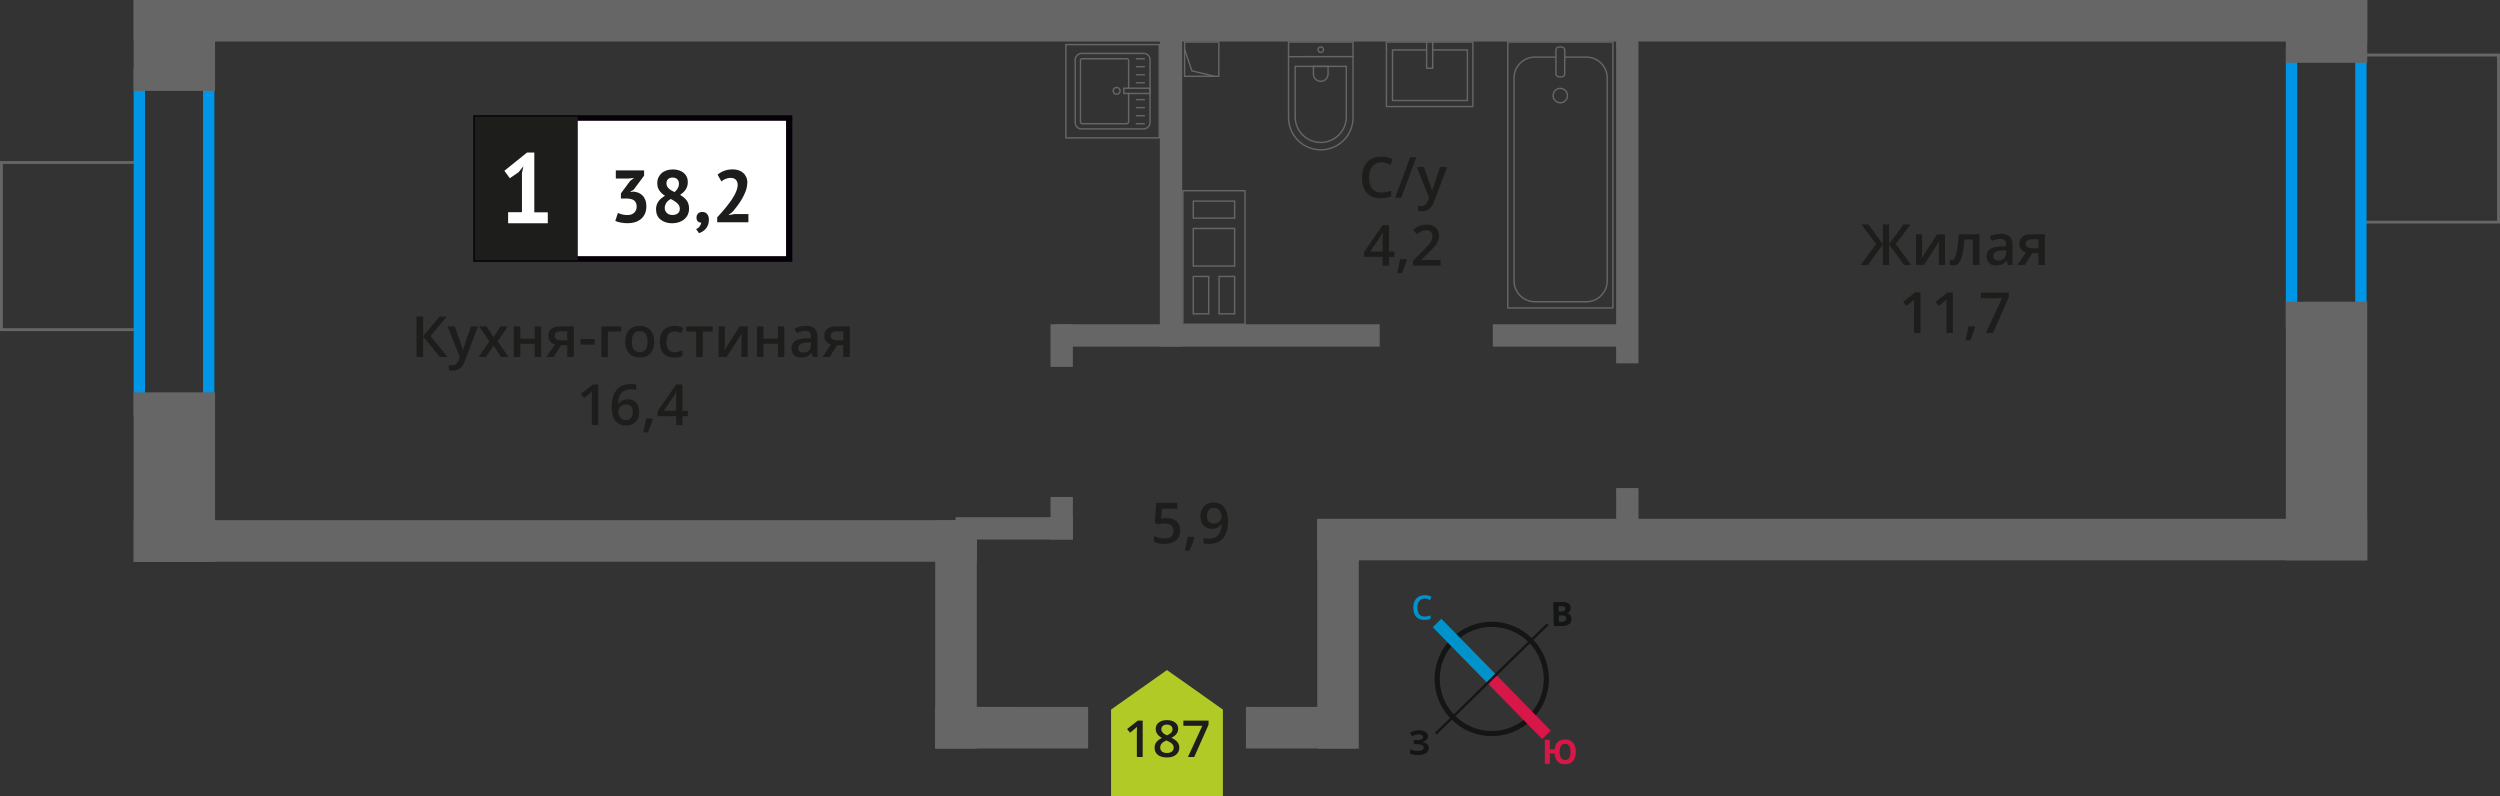 <?xml version="1.0" encoding="UTF-8"?>
<svg xmlns="http://www.w3.org/2000/svg" viewBox="0 0 441.04 140.43">
  <rect x="0" y="0" width="441.04" height="140.43" fill="#333333" stroke="none"/>
  <defs>
    <style>
      .cls-1, .cls-2, .cls-3, .cls-4, .cls-5, .cls-6 {
        fill: none;
      }

      .cls-1, .cls-2, .cls-6 {
        stroke: #666;
      }

      .cls-1, .cls-3, .cls-4, .cls-5, .cls-6 {
        stroke-miterlimit: 10;
      }

      .cls-1, .cls-7 {
        stroke-width: .5px;
      }

      .cls-2 {
        stroke-linecap: round;
        stroke-linejoin: round;
      }

      .cls-2, .cls-6 {
        stroke-width: .25px;
      }

      .cls-3 {
        stroke: #d61747;
      }

      .cls-3, .cls-4 {
        stroke-width: 2.13px;
      }

      .cls-8 {
        fill: #0093ca;
      }

      .cls-8, .cls-9, .cls-10, .cls-11, .cls-12, .cls-13, .cls-14, .cls-15, .cls-16, .cls-17 {
        stroke-width: 0px;
      }

      .cls-9 {
        fill: #666;
      }

      .cls-10 {
        fill: #050007;
      }

      .cls-11 {
        fill: #666;
      }

      .cls-12, .cls-7 {
        fill: #1d1d1b;
      }

      .cls-4 {
        stroke: #0093ca;
      }

      .cls-13 {
        fill: #0096e7;
      }

      .cls-7 {
        stroke: #1d1d1b;
        stroke-miterlimit: 22.93;
      }

      .cls-14 {
        fill: #141515;
      }

      .cls-15 {
        fill: #d61747;
      }

      .cls-5 {
        stroke: #141515;
        stroke-width: .91px;
      }

      .cls-16 {
        fill: #fff;
      }

      .cls-17 {
        fill: #b2ca25;
        fill-rule: evenodd;
      }
    </style>
  </defs>
  <g id="Layer_8" data-name="Layer 8">
    <rect class="cls-1" x="414.13" y="12.53" width="29.48" height="23.82" transform="translate(404.43 453.32) rotate(-90)"/>
    <rect class="cls-1" x="-2.58" y="31.5" width="29.48" height="23.82" transform="translate(-31.25 55.57) rotate(-90)"/>
  </g>
  <g id="window">
    <path class="cls-13" d="M415.5,10.75v45h-10.24V10.75h10.24M417.5,8.75h-14.24v49h14.24V8.75h0Z"/>
    <path class="cls-13" d="M35.82,14.04v57.22h-10.24V14.04h10.24M37.82,12.04h-14.24v61.22s14.24,0,14.24,0V12.04h0Z"/>
  </g>
  <g id="vent">
    <g>
      <rect class="cls-6" x="208.98" y="7.42" width="6.04" height="6.04"/>
      <polyline class="cls-6" points="208.98 8.72 210.27 12.5 214.22 13.45"/>
    </g>
  </g>
  <g id="walls">
    <rect class="cls-9" x="232.37" y="91.52" width="185.25" height="7.33"/>
    <rect class="cls-9" x="23.58" y="0" width="394.04" height="7.33"/>
    <rect class="cls-9" x="23.59" y="91.77" width="148.75" height="7.33"/>
    <g>
      <path class="cls-5" d="M256.45,112.89c3.8-3.73,9.9-3.66,13.61.16,3.71,3.79,3.66,9.9-.16,13.61-3.8,3.73-9.9,3.66-13.61-.16-3.73-3.8-3.66-9.9.16-13.61Z"/>
      <line class="cls-4" x1="253.52" y1="109.91" x2="263.18" y2="119.78"/>
      <line class="cls-3" x1="272.83" y1="129.65" x2="263.18" y2="119.78"/>
      <polygon class="cls-14" points="253.15 129.27 263.02 119.61 263.32 119.93 253.45 129.58 253.15 129.27"/>
      <rect class="cls-14" x="261.21" y="114.73" width="13.81" height=".44" transform="translate(-4.08 219.88) rotate(-44.29)"/>
      <path class="cls-8" d="M251.33,105.59c-.4,0-.7.15-.93.44-.23.27-.34.67-.34,1.16s.11.91.32,1.18c.23.27.53.4.95.4.19,0,.36-.02.53-.06s.34-.08.51-.13v.59c-.32.13-.7.19-1.12.19-.63,0-1.1-.19-1.43-.57-.34-.36-.49-.91-.49-1.6,0-.44.08-.84.23-1.16.17-.32.4-.59.7-.76.3-.17.67-.27,1.08-.27s.82.1,1.2.27l-.25.59c-.15-.08-.3-.13-.46-.19-.17-.04-.32-.08-.51-.08"/>
      <path class="cls-15" d="M278,132.65c0,.69-.17,1.22-.49,1.6-.32.38-.8.57-1.41.57-.55,0-.99-.15-1.31-.48-.32-.32-.51-.8-.55-1.41h-.82v1.83h-.89v-4.24h.89v1.67h.84c.06-.57.25-.99.57-1.29.32-.29.74-.44,1.29-.44.61,0,1.07.19,1.39.57.32.38.49.91.49,1.62M275.14,132.65c0,.46.1.82.25,1.07.17.23.4.36.7.36.65,0,.97-.48.97-1.43,0-.48-.08-.84-.25-1.08-.15-.23-.38-.36-.7-.36s-.55.13-.72.36c-.15.25-.25.61-.25,1.08"/>
      <path class="cls-14" d="M274.02,106.23l1.33-.03c.59-.01,1.03.05,1.3.22.29.16.43.43.44.81,0,.25-.05.46-.16.63-.13.15-.28.27-.47.3v.04c.27.05.46.16.58.31.12.17.2.4.21.66,0,.38-.14.69-.4.9-.28.23-.66.36-1.13.37l-1.6.04-.1-4.24ZM274.97,107.89h.51c.25-.02.42-.06.53-.14.11-.08.15-.19.14-.38,0-.15-.06-.27-.18-.34-.12-.07-.31-.11-.57-.1h-.46s.02.96.02.96ZM274.99,108.59l.03,1.1h.57c.25-.02.44-.06.55-.16.11-.1.17-.25.16-.44,0-.34-.26-.53-.75-.52h-.55Z"/>
      <path class="cls-14" d="M251.92,129.89c0,.27-.1.49-.3.67-.19.19-.44.3-.78.34v.02c.4.04.69.15.89.32.21.17.32.4.32.68,0,.4-.17.7-.48.93-.32.23-.76.34-1.31.34-.63,0-1.12-.08-1.5-.23v-.76c.17.08.4.15.65.21.23.04.46.06.69.06.7,0,1.07-.19,1.07-.61,0-.19-.11-.34-.34-.44-.23-.1-.57-.15-1.03-.15h-.4v-.7h.36c.46,0,.78-.04.99-.11.19-.09.3-.23.3-.44,0-.13-.06-.25-.19-.34-.13-.08-.32-.13-.59-.13-.4,0-.78.11-1.14.34l-.4-.59c.25-.15.49-.29.78-.36.27-.06.57-.1.89-.1.46,0,.84.1,1.1.29.27.19.42.44.42.76"/>
    </g>
  </g>
  <g id="bathroom">
    <g>
      <g>
        <rect class="cls-2" x="265.99" y="7.42" width="18.55" height="46.92" transform="translate(550.53 61.75) rotate(180)"/>
        <rect class="cls-2" x="274.49" y="8.3" width="1.55" height="5.24" rx=".49" ry=".49" transform="translate(550.53 21.84) rotate(180)"/>
        <path class="cls-2" d="M276.04,10.07h3.82c2.03,0,3.68,1.65,3.68,3.68v35.8c0,2.03-1.65,3.68-3.68,3.68h-9.08c-2.03,0-3.68-1.65-3.68-3.68V13.75c0-2.03,1.65-3.68,3.68-3.68h3.71"/>
        <circle class="cls-2" cx="275.26" cy="16.86" r="1.27"/>
      </g>
      <g>
        <path class="cls-2" d="M223.51,11.23h13.32c3.14,0,5.69,2.55,5.69,5.69h0c0,3.14-2.55,5.69-5.69,5.69h-13.32v-11.38h0Z" transform="translate(249.93 -216.09) rotate(90)"/>
        <path class="cls-2" d="M226.3,13.92h8.91c2.49,0,4.51,2.02,4.51,4.51h0c0,2.49-2.02,4.51-4.51,4.51h-8.91v-9.02h0Z" transform="translate(251.43 -214.59) rotate(90)"/>
        <path class="cls-2" d="M231.7,11.74h1.34c.71,0,1.29.58,1.29,1.29h0c0,.71-.58,1.29-1.29,1.29h-1.34v-2.58h0Z" transform="translate(246.03 -219.98) rotate(90)"/>
        <circle class="cls-2" cx="233.01" cy="8.76" r=".48"/>
        <line class="cls-2" x1="238.7" y1="9.99" x2="227.32" y2="10"/>
      </g>
      <g>
        <rect class="cls-2" x="246.52" y="5.48" width="11.38" height="15.25" transform="translate(265.32 -239.1) rotate(90)"/>
        <polyline class="cls-2" points="251.68 7.42 251.68 12.04 252.75 12.04 252.75 7.42"/>
        <polyline class="cls-2" points="251.68 8.81 245.66 8.81 245.66 17.73 258.87 17.73 258.87 8.81 252.75 8.81"/>
      </g>
    </g>
    <g>
      <g>
        <rect class="cls-2" x="189.62" y="9.5" width="13.32" height="13.19" rx="1.09" ry="1.09" transform="translate(180.19 212.36) rotate(-90)"/>
        <path class="cls-2" d="M199.11,15.56v-4.88c0-.18-.14-.32-.32-.32h-7.86c-.18,0-.32.14-.32.32v10.82c0,.18.14.32.32.32h7.86c.18,0,.32-.14.32-.32v-5.01"/>
        <circle class="cls-2" cx="196.99" cy="16.03" r=".6"/>
        <rect class="cls-2" x="200.1" y="13.72" width=".93" height="4.61" transform="translate(184.54 216.59) rotate(-90)"/>
        <line class="cls-2" x1="201.89" y1="21.82" x2="200.48" y2="21.82"/>
        <line class="cls-2" x1="201.89" y1="20.41" x2="200.48" y2="20.41"/>
        <line class="cls-2" x1="201.89" y1="18.99" x2="200.48" y2="18.99"/>
        <line class="cls-2" x1="201.89" y1="17.58" x2="200.48" y2="17.58"/>
        <line class="cls-2" x1="201.89" y1="14.6" x2="200.48" y2="14.6"/>
        <line class="cls-2" x1="201.89" y1="13.19" x2="200.48" y2="13.19"/>
        <line class="cls-2" x1="201.89" y1="11.77" x2="200.48" y2="11.77"/>
        <line class="cls-2" x1="201.89" y1="10.36" x2="200.48" y2="10.36"/>
      </g>
      <path class="cls-11" d="M204.38,7.99v16.21h-16.21V7.99h16.21M204.63,7.74h-16.71v16.71h16.71V7.74h0Z"/>
    </g>
  </g>
  <g id="text">
    <g>
      <g>
        <path class="cls-12" d="M78.96,62.98h-1.37l-2.94-3.62v3.62h-1.17v-7.14h1.17v3.46l2.89-3.46h1.28l-2.88,3.45,3.02,3.69Z"/>
        <path class="cls-12" d="M78.96,57.58h1.25l1.1,3.06c.17.44.28.85.33,1.23h.04c.03-.18.08-.4.16-.65.08-.26.49-1.47,1.24-3.64h1.24l-2.31,6.12c-.42,1.12-1.12,1.68-2.1,1.68-.25,0-.5-.03-.74-.08v-.91c.17.04.37.06.59.06.55,0,.94-.32,1.17-.96l.2-.51-2.17-5.4Z"/>
        <path class="cls-12" d="M86.34,60.22l-1.81-2.64h1.31l1.23,1.89,1.24-1.89h1.3l-1.82,2.64,1.91,2.76h-1.3l-1.33-2.02-1.33,2.02h-1.3l1.9-2.76Z"/>
        <path class="cls-12" d="M91.79,57.58v2.17h2.54v-2.17h1.15v5.4h-1.15v-2.33h-2.54v2.33h-1.15v-5.4h1.15Z"/>
        <path class="cls-12" d="M97.68,62.98h-1.28l1.5-2.21c-.36-.1-.65-.29-.86-.56-.21-.27-.31-.6-.31-1,0-.51.18-.91.55-1.2.36-.29.86-.43,1.49-.43h2.46v5.4h-1.15v-2.08h-1.09l-1.31,2.08ZM97.84,59.22c0,.28.1.48.32.62.21.14.49.21.85.21h1.07v-1.6h-1.25c-.31,0-.55.07-.72.2-.17.13-.26.32-.26.57Z"/>
        <path class="cls-12" d="M102.4,60.79v-.98h2.51v.98h-2.51Z"/>
        <path class="cls-12" d="M109.58,57.58v.9h-2.34v4.5h-1.15v-5.4h3.49Z"/>
        <path class="cls-12" d="M115.41,60.27c0,.88-.23,1.57-.68,2.07s-1.08.74-1.89.74c-.5,0-.95-.11-1.34-.34s-.69-.55-.89-.98-.31-.92-.31-1.48c0-.88.22-1.56.67-2.05s1.08-.74,1.9-.74,1.4.25,1.86.75c.46.5.68,1.18.68,2.03ZM111.48,60.27c0,1.25.46,1.87,1.38,1.87s1.37-.62,1.37-1.87-.46-1.85-1.38-1.85c-.48,0-.83.16-1.05.48-.22.32-.32.78-.32,1.37Z"/>
        <path class="cls-12" d="M118.9,63.08c-.82,0-1.44-.24-1.86-.71-.42-.48-.64-1.16-.64-2.05s.22-1.61.67-2.09c.45-.49,1.09-.73,1.93-.73.57,0,1.08.11,1.54.32l-.35.92c-.49-.19-.89-.28-1.2-.28-.93,0-1.4.62-1.4,1.86,0,.61.12,1.06.35,1.36.23.3.57.46,1.02.46.51,0,.99-.13,1.45-.38v1c-.21.12-.42.21-.66.26-.23.05-.52.08-.85.08Z"/>
        <path class="cls-12" d="M125.73,57.58v.9h-1.76v4.5h-1.15v-4.5h-1.76v-.9h4.67Z"/>
        <path class="cls-12" d="M127.87,57.58v2.77c0,.32-.03.8-.08,1.42l2.71-4.19h1.4v5.4h-1.1v-2.72c0-.15,0-.39.03-.73.02-.34.03-.58.05-.73l-2.7,4.18h-1.4v-5.4h1.1Z"/>
        <path class="cls-12" d="M134.69,57.58v2.17h2.54v-2.17h1.15v5.4h-1.15v-2.33h-2.54v2.33h-1.15v-5.4h1.15Z"/>
        <path class="cls-12" d="M143.4,62.98l-.23-.75h-.04c-.26.33-.52.55-.79.67-.26.12-.6.18-1.02.18-.53,0-.95-.14-1.24-.43-.3-.29-.45-.69-.45-1.22,0-.56.21-.98.62-1.26s1.04-.44,1.89-.46l.93-.03v-.29c0-.34-.08-.6-.24-.77-.16-.17-.41-.26-.75-.26-.28,0-.54.04-.8.12s-.5.18-.73.29l-.37-.82c.29-.15.61-.27.96-.35.35-.08.68-.12.99-.12.69,0,1.21.15,1.55.45.35.3.53.77.53,1.41v3.64h-.82ZM141.69,62.2c.42,0,.75-.12,1-.35.25-.23.38-.56.38-.98v-.47l-.69.03c-.54.02-.93.11-1.18.27-.25.16-.37.41-.37.74,0,.24.07.43.21.56.14.13.36.2.64.2Z"/>
        <path class="cls-12" d="M146.37,62.98h-1.28l1.5-2.21c-.36-.1-.65-.29-.86-.56-.21-.27-.31-.6-.31-1,0-.51.18-.91.55-1.2.36-.29.86-.43,1.49-.43h2.46v5.4h-1.15v-2.08h-1.09l-1.31,2.08ZM146.54,59.22c0,.28.1.48.32.62.21.14.49.21.85.21h1.07v-1.6h-1.25c-.31,0-.55.07-.72.2-.17.13-.26.32-.26.57Z"/>
        <path class="cls-12" d="M105.55,74.98h-1.15v-4.61c0-.55.01-.99.04-1.31-.08.08-.17.16-.28.26-.11.09-.47.39-1.1.9l-.58-.73,2.1-1.65h.96v7.14Z"/>
        <path class="cls-12" d="M107.91,71.94c0-2.79,1.14-4.19,3.41-4.19.36,0,.66.03.91.08v.96c-.25-.07-.53-.11-.86-.11-.76,0-1.34.21-1.72.62s-.59,1.07-.62,1.97h.06c.15-.26.37-.47.64-.61.28-.14.6-.22.98-.22.65,0,1.15.2,1.51.6s.54.94.54,1.62c0,.75-.21,1.34-.63,1.77-.42.44-.99.65-1.71.65-.51,0-.96-.12-1.33-.37-.38-.25-.67-.6-.87-1.07-.2-.47-.3-1.04-.3-1.7ZM110.4,74.13c.39,0,.7-.13.91-.38.21-.25.32-.62.32-1.09,0-.41-.1-.73-.3-.97-.2-.23-.5-.35-.9-.35-.25,0-.48.05-.68.16-.21.11-.37.25-.49.43-.12.18-.18.37-.18.56,0,.46.12.85.37,1.16.25.31.57.47.96.47Z"/>
        <path class="cls-12" d="M115.17,73.93c-.16.61-.44,1.39-.86,2.34h-.84c.22-.88.39-1.7.5-2.45h1.13l.07.11Z"/>
        <path class="cls-12" d="M121.36,73.43h-.96v1.56h-1.12v-1.56h-3.26v-.88l3.26-4.72h1.12v4.65h.96v.95ZM119.28,72.47v-1.79c0-.64.02-1.16.05-1.57h-.04c-.09.21-.23.47-.43.78l-1.77,2.58h2.19Z"/>
      </g>
      <g>
        <rect class="cls-16" x="84" y="20.82" width="54.7" height="24.87"/>
        <path class="cls-10" d="M138.69,21.31h-54.1v23.88h54.1v-23.88ZM84.05,20.33h55.73v25.86h-56.28v-25.86h.55Z"/>
        <rect class="cls-7" x="84" y="20.82" width="17.68" height="24.87"/>
        <g>
          <path class="cls-12" d="M110.67,37.94c.54,0,.95-.14,1.23-.43.28-.29.42-.63.42-1.04,0-.49-.15-.86-.44-1.1-.3-.23-.76-.35-1.4-.35h-.94v-.9l1.58-2.15.74-.59-1.03.12h-2.19v-1.44h4.99v.93l-1.84,2.47-.57.35v.07l.55-.08c.3.03.59.1.87.21.27.11.51.28.72.49s.37.48.49.79c.12.31.18.68.18,1.08,0,.51-.08.96-.25,1.33-.17.37-.4.69-.71.94s-.65.44-1.05.56c-.4.12-.83.18-1.29.18-.38,0-.78-.04-1.19-.11-.41-.07-.74-.17-.99-.3l.46-1.41c.23.11.48.21.75.27.27.07.58.11.92.11Z"/>
          <path class="cls-12" d="M115.73,36.96c0-.3.04-.58.12-.81.08-.24.19-.46.33-.65.14-.2.31-.37.51-.53s.41-.3.63-.43c-.43-.27-.76-.58-1-.93-.24-.35-.37-.79-.37-1.31,0-.34.06-.66.19-.95.13-.29.31-.55.55-.77.24-.22.53-.39.87-.51s.72-.18,1.15-.18c.39,0,.75.05,1.07.16.32.1.6.25.83.44s.41.42.54.7c.13.28.19.58.19.91,0,.51-.12.95-.35,1.3-.23.36-.57.68-1.01.98.52.3.92.64,1.18,1.01.27.37.4.84.4,1.41,0,.39-.07.75-.22,1.06-.14.32-.35.59-.61.81-.26.23-.57.4-.94.53-.37.12-.77.19-1.2.19s-.83-.06-1.18-.18c-.35-.12-.65-.28-.9-.49s-.44-.46-.57-.76c-.13-.29-.2-.62-.2-.99ZM119.93,36.8c0-.2-.05-.38-.14-.55-.1-.17-.22-.32-.37-.45-.15-.13-.32-.26-.51-.37s-.38-.22-.57-.33c-.41.23-.69.49-.84.76-.15.27-.23.54-.23.81,0,.35.12.65.36.89s.57.37,1,.37c.39,0,.71-.1.95-.29s.36-.48.36-.86ZM117.57,32.32c0,.21.04.39.12.55.08.16.18.29.32.41.13.12.29.23.46.33.17.1.35.19.53.28.52-.44.78-.93.78-1.46,0-.37-.11-.64-.32-.83-.21-.19-.47-.28-.78-.28-.38,0-.66.1-.84.3-.18.2-.27.44-.27.71Z"/>
          <path class="cls-12" d="M122.88,38.36c0-.3.1-.53.29-.71s.44-.26.72-.26c.37,0,.65.12.86.37.21.24.31.57.31.97s-.06.73-.18,1.01c-.12.28-.27.52-.45.7-.18.19-.37.34-.57.45-.2.11-.39.19-.55.24l-.5-.71c.23-.1.44-.25.61-.47.17-.22.27-.45.29-.69-.2.03-.39-.04-.57-.18-.18-.15-.27-.39-.27-.72Z"/>
          <path class="cls-12" d="M131.82,32.29c0,.44-.08.89-.24,1.34-.16.45-.37.9-.61,1.33s-.52.86-.82,1.26-.59.78-.88,1.12l-.69.54v.07l.94-.18h2.51v1.44h-5.5v-.88c.21-.22.44-.47.7-.76.26-.29.52-.6.79-.93.27-.33.52-.66.78-1.01s.48-.7.68-1.05c.2-.35.36-.69.48-1.03.12-.33.18-.64.18-.94,0-.36-.1-.65-.31-.88-.2-.23-.53-.35-.97-.35-.28,0-.56.06-.85.18s-.54.27-.74.45l-.68-1.2c.34-.28.72-.5,1.16-.67s.94-.26,1.52-.26c.37,0,.72.05,1.03.16.31.1.58.26.81.46.23.2.4.45.54.75s.2.65.2,1.05Z"/>
        </g>
        <path class="cls-16" d="M89.64,37.44h2.44v-6.92l.26-1.19-.84,1.04-1.56,1.07-.96-1.31,4-3.22h1.28v10.55h2.38v1.93h-7v-1.93Z"/>
      </g>
    </g>
    <g>
      <path class="cls-12" d="M243.68,28.63c-.67,0-1.2.24-1.58.71s-.58,1.13-.58,1.97.18,1.54.55,1.99c.37.45.9.67,1.6.67.3,0,.6-.03.88-.09.28-.06.58-.14.88-.23v1c-.56.21-1.19.32-1.9.32-1.04,0-1.85-.32-2.41-.95-.56-.63-.84-1.54-.84-2.72,0-.74.14-1.39.41-1.95.27-.56.67-.98,1.18-1.28s1.12-.44,1.81-.44c.73,0,1.4.15,2.02.46l-.42.97c-.24-.11-.5-.21-.76-.3-.27-.09-.55-.13-.85-.13Z"/>
      <path class="cls-12" d="M249.86,27.74l-2.66,7.14h-1.08l2.66-7.14h1.08Z"/>
      <path class="cls-12" d="M249.94,29.47h1.25l1.1,3.06c.17.44.28.85.33,1.23h.04c.03-.18.08-.4.16-.65.08-.25.49-1.47,1.24-3.64h1.24l-2.31,6.12c-.42,1.12-1.12,1.68-2.1,1.68-.25,0-.5-.03-.74-.08v-.91c.17.04.37.06.59.06.55,0,.94-.32,1.17-.96l.2-.51-2.17-5.4Z"/>
      <path class="cls-12" d="M245.99,45.32h-.96v1.56h-1.12v-1.56h-3.26v-.88l3.26-4.72h1.12v4.65h.96v.95ZM243.91,44.37v-1.79c0-.64.02-1.16.05-1.57h-.04c-.09.21-.23.48-.43.78l-1.77,2.58h2.19Z"/>
      <path class="cls-12" d="M248.18,45.83c-.16.61-.44,1.38-.86,2.34h-.84c.22-.88.39-1.7.5-2.45h1.13l.07.11Z"/>
      <path class="cls-12" d="M254.12,46.87h-4.84v-.87l1.84-1.85c.54-.56.9-.95,1.08-1.18.18-.23.31-.45.39-.66s.12-.42.12-.66c0-.32-.1-.58-.29-.76-.19-.19-.46-.28-.8-.28-.27,0-.54.05-.79.15-.25.1-.55.28-.89.55l-.62-.76c.4-.33.78-.57,1.16-.71s.77-.21,1.2-.21c.66,0,1.2.17,1.6.52.4.35.6.81.6,1.4,0,.32-.06.63-.17.92-.12.29-.29.59-.53.9-.24.31-.64.72-1.19,1.25l-1.24,1.2v.05h3.39v1.01Z"/>
    </g>
    <g>
      <path class="cls-12" d="M205.86,91.4c.72,0,1.29.19,1.71.57s.63.9.63,1.56c0,.76-.24,1.36-.72,1.78-.48.43-1.15.64-2.03.64-.8,0-1.42-.13-1.88-.38v-1.04c.26.15.57.27.91.35.34.08.66.12.95.12.52,0,.91-.12,1.18-.35.27-.23.41-.57.41-1.02,0-.85-.54-1.28-1.63-1.28-.15,0-.34.02-.57.05s-.42.07-.59.1l-.51-.3.27-3.49h3.71v1.02h-2.7l-.16,1.77c.11-.02.25-.04.42-.07.17-.03.37-.04.6-.04Z"/>
      <path class="cls-12" d="M210.72,94.81c-.16.61-.44,1.38-.86,2.34h-.84c.22-.88.39-1.7.5-2.45h1.13l.07.11Z"/>
      <path class="cls-12" d="M216.65,91.77c0,1.41-.28,2.46-.85,3.15s-1.42,1.04-2.56,1.04c-.43,0-.74-.03-.93-.08v-.96c.29.08.58.12.87.12.77,0,1.35-.21,1.73-.62.38-.42.59-1.07.62-1.96h-.06c-.19.29-.42.5-.7.63-.27.13-.59.2-.96.2-.63,0-1.13-.2-1.49-.59-.36-.39-.54-.93-.54-1.62,0-.75.21-1.34.63-1.78.42-.44.99-.66,1.71-.66.51,0,.95.12,1.33.37.38.25.67.61.87,1.08s.31,1.03.31,1.69ZM214.16,89.58c-.4,0-.7.13-.91.39s-.32.62-.32,1.09c0,.41.1.73.3.96.2.23.5.35.9.35s.71-.12.98-.35c.26-.23.4-.5.4-.81,0-.29-.06-.56-.17-.81-.11-.25-.27-.45-.47-.6s-.43-.22-.69-.22Z"/>
    </g>
    <g>
      <polygon class="cls-17" points="215.74 125.18 215.73 125.18 210.81 121.69 205.87 118.21 200.94 121.69 196.01 125.18 196.01 125.18 196.01 125.18 196.01 140.43 215.74 140.43 215.74 125.18 215.74 125.18"/>
      <g>
        <path class="cls-12" d="M201.59,133.55h-1.03v-4.15c0-.5.01-.89.04-1.18-.07.07-.15.15-.25.23-.1.09-.43.36-.99.81l-.52-.65,1.89-1.49h.86v6.43Z"/>
        <path class="cls-12" d="M205.87,127.04c.61,0,1.09.14,1.45.42.35.28.53.65.53,1.12,0,.66-.4,1.18-1.19,1.57.5.25.86.52,1.07.79.21.28.32.59.32.93,0,.53-.19.96-.58,1.28-.39.32-.92.48-1.58.48s-1.24-.15-1.62-.45-.58-.72-.58-1.27c0-.36.1-.68.3-.96s.53-.54.99-.76c-.39-.23-.67-.48-.84-.74-.17-.26-.25-.55-.25-.88,0-.47.18-.84.55-1.12s.84-.41,1.43-.41ZM204.68,131.88c0,.3.11.54.32.71.21.17.5.25.87.25s.67-.09.88-.26.31-.41.31-.71c0-.24-.1-.46-.29-.65-.19-.2-.49-.38-.88-.54l-.13-.06c-.39.17-.67.36-.83.56s-.25.44-.25.7ZM205.86,127.83c-.29,0-.53.07-.71.22s-.27.34-.27.59c0,.15.03.29.1.41.06.12.16.23.28.33.12.1.33.21.62.35.35-.16.6-.32.75-.49.14-.17.22-.37.22-.6,0-.25-.09-.45-.27-.59-.18-.14-.42-.22-.72-.22Z"/>
        <path class="cls-12" d="M209.57,133.55l2.54-5.51h-3.34v-.91h4.44v.72l-2.53,5.7h-1.12Z"/>
      </g>
    </g>
    <g>
      <path class="cls-12" d="M330.98,43.05l-2.61-3.45h1.25l2.54,3.46v-3.46h1.11v3.46l2.54-3.46h1.25l-2.61,3.45,2.72,3.69h-1.29l-2.61-3.62v3.62h-1.11v-3.62l-2.61,3.62h-1.3l2.73-3.69Z"/>
      <path class="cls-12" d="M339.1,41.34v2.77c0,.32-.03.79-.08,1.42l2.71-4.19h1.4v5.4h-1.1v-2.72c0-.15,0-.39.03-.73.02-.33.03-.58.05-.73l-2.7,4.18h-1.4v-5.4h1.1Z"/>
      <path class="cls-12" d="M349.21,46.74h-1.16v-4.5h-1.49c-.09,1.16-.21,2.06-.37,2.71-.16.65-.36,1.13-.61,1.43-.25.3-.57.45-.97.45-.25,0-.46-.04-.63-.11v-.9c.12.05.24.07.36.07.33,0,.59-.37.78-1.12.19-.75.34-1.89.45-3.43h3.63v5.4Z"/>
      <path class="cls-12" d="M354.23,46.74l-.23-.75h-.04c-.26.33-.52.55-.79.67s-.6.18-1.02.18c-.53,0-.95-.14-1.24-.43-.3-.29-.45-.69-.45-1.21,0-.56.21-.98.62-1.26s1.04-.44,1.89-.46l.93-.03v-.29c0-.35-.08-.6-.24-.77-.16-.17-.41-.26-.75-.26-.28,0-.54.04-.8.12-.25.08-.5.18-.73.29l-.37-.82c.29-.15.61-.27.96-.35s.68-.12.99-.12c.69,0,1.21.15,1.55.45.35.3.53.77.53,1.41v3.64h-.82ZM352.52,45.96c.42,0,.75-.12,1-.35.25-.23.38-.56.38-.98v-.47l-.69.03c-.54.02-.93.11-1.18.27-.25.16-.37.41-.37.74,0,.24.07.43.21.56s.36.2.64.2Z"/>
      <path class="cls-12" d="M357.2,46.74h-1.28l1.5-2.21c-.36-.1-.65-.29-.86-.56s-.31-.6-.31-1c0-.51.18-.91.55-1.2s.86-.43,1.49-.43h2.46v5.4h-1.15v-2.08h-1.09l-1.31,2.08ZM357.37,42.98c0,.28.1.48.32.62.21.14.49.21.85.21h1.07v-1.6h-1.25c-.31,0-.55.07-.72.2-.17.13-.26.32-.26.57Z"/>
      <path class="cls-12" d="M338.82,58.74h-1.15v-4.61c0-.55.01-.99.04-1.31-.08.08-.17.17-.28.26-.11.09-.47.39-1.1.9l-.58-.73,2.1-1.65h.96v7.14Z"/>
      <path class="cls-12" d="M344.53,58.74h-1.15v-4.61c0-.55.01-.99.04-1.31-.08.08-.17.17-.28.26-.11.09-.47.39-1.1.9l-.58-.73,2.1-1.65h.96v7.14Z"/>
      <path class="cls-12" d="M348.44,57.69c-.16.61-.44,1.38-.86,2.34h-.84c.22-.88.39-1.7.5-2.45h1.13l.07.11Z"/>
      <path class="cls-12" d="M350.35,58.74l2.82-6.12h-3.71v-1.01h4.94v.8l-2.81,6.33h-1.24Z"/>
    </g>
    <path class="cls-11" d="M219.51,33.77v1.58s0,0,0,0v3s0,.25,0,.25h0v1.58s0,0,0,0v6.63s0,.25,0,.25v1.58h0v6.6s0,.25,0,.25v1.58h-10.71s0-1.58,0-1.58h0v-6.6s0-.25,0-.25v-1.58h0v-6.63s0-.25,0-.25v-1.58h0v-3s0-.25,0-.25v-1.58h10.71M210.39,38.6h7.29s.25,0,.25,0v-3s0-.25,0-.25h-7.29s-.25,0-.25,0v3s0,.25,0,.25M210.39,47.06h7.29s.25,0,.25,0v-6.63s0-.25,0-.25h-7.29s-.25,0-.25,0v6.63s0,.25,0,.25M214.94,55.49h2.74s.25,0,.25,0v-6.6s0-.25,0-.25h-2.99v6.6s0,.25,0,.25M210.39,55.49h2.72s.25,0,.25,0v-6.6s0-.25,0-.25h-2.97v6.6s0,.25,0,.25M219.76,33.52h-11.21v2.08h0v2.75s0,0,0,0v2.08h0v6.38s0,0,0,0v2.08h0v6.35s0,0,0,0v2.08h11.21v-2.08h0v-6.35s0,0,0,0v-2.08h0v-6.38s0,0,0,0v-2.08h0v-2.75s0,0,0,0v-2.08h0ZM210.64,38.35v-2.75s7.04,0,7.04,0v2.75s-7.04,0-7.04,0h0ZM210.64,46.81v-6.38s7.04,0,7.04,0v6.38s-7.04,0-7.04,0h0ZM215.19,55.24v-6.35s2.49,0,2.49,0v6.35s-2.49,0-2.49,0h0ZM210.64,55.24v-6.35s2.47,0,2.47,0v6.35s-2.47,0-2.47,0h0Z"/>
  </g>
  <g id="Layer_7" data-name="Layer 7">
    <rect class="cls-9" x="404.9" y="-1.64" width="11.08" height="14.36" transform="translate(404.9 415.98) rotate(-90)"/>
    <rect class="cls-9" x="387.63" y="68.86" width="45.62" height="14.36" transform="translate(334.4 486.48) rotate(-90)"/>
    <rect class="cls-9" x="22.75" y=".83" width="16.03" height="14.36" transform="translate(22.75 38.78) rotate(-90)"/>
    <rect class="cls-9" x="15.81" y="76.98" width="29.9" height="14.36" transform="translate(-53.4 114.93) rotate(-90)"/>
    <rect class="cls-9" x="283.33" y="87.89" width="7.51" height="3.94" transform="translate(376.95 -197.23) rotate(90)"/>
    <rect class="cls-9" x="183.55" y="89.46" width="7.51" height="3.94" transform="translate(278.73 -95.88) rotate(90)"/>
    <rect class="cls-9" x="183.55" y="59" width="7.51" height="3.94" transform="translate(248.27 -126.34) rotate(90)"/>
    <rect class="cls-9" x="257.73" y="32.78" width="58.71" height="3.94" transform="translate(321.83 -252.34) rotate(90)"/>
    <rect class="cls-9" x="178.71" y="31.3" width="55.75" height="3.94" transform="translate(239.86 -173.32) rotate(90)"/>
    <rect class="cls-9" x="186.34" y="57.21" width="57.06" height="3.94"/>
    <rect class="cls-9" x="263.36" y="57.21" width="22.83" height="3.94"/>
    <rect class="cls-9" x="168.59" y="91.24" width="20.68" height="3.94"/>
    <rect class="cls-9" x="219.79" y="124.72" width="19.47" height="7.33" transform="translate(459.04 256.8) rotate(-179.99)"/>
    <rect class="cls-9" x="164.98" y="124.72" width="26.98" height="7.33" transform="translate(356.92 256.79) rotate(-179.99)"/>
    <rect class="cls-9" x="148.51" y="108.25" width="40.28" height="7.33" transform="translate(280.57 -56.72) rotate(90)"/>
    <rect class="cls-9" x="215.9" y="108.25" width="40.28" height="7.33" transform="translate(347.96 -124.12) rotate(90)"/>
  </g>
</svg>